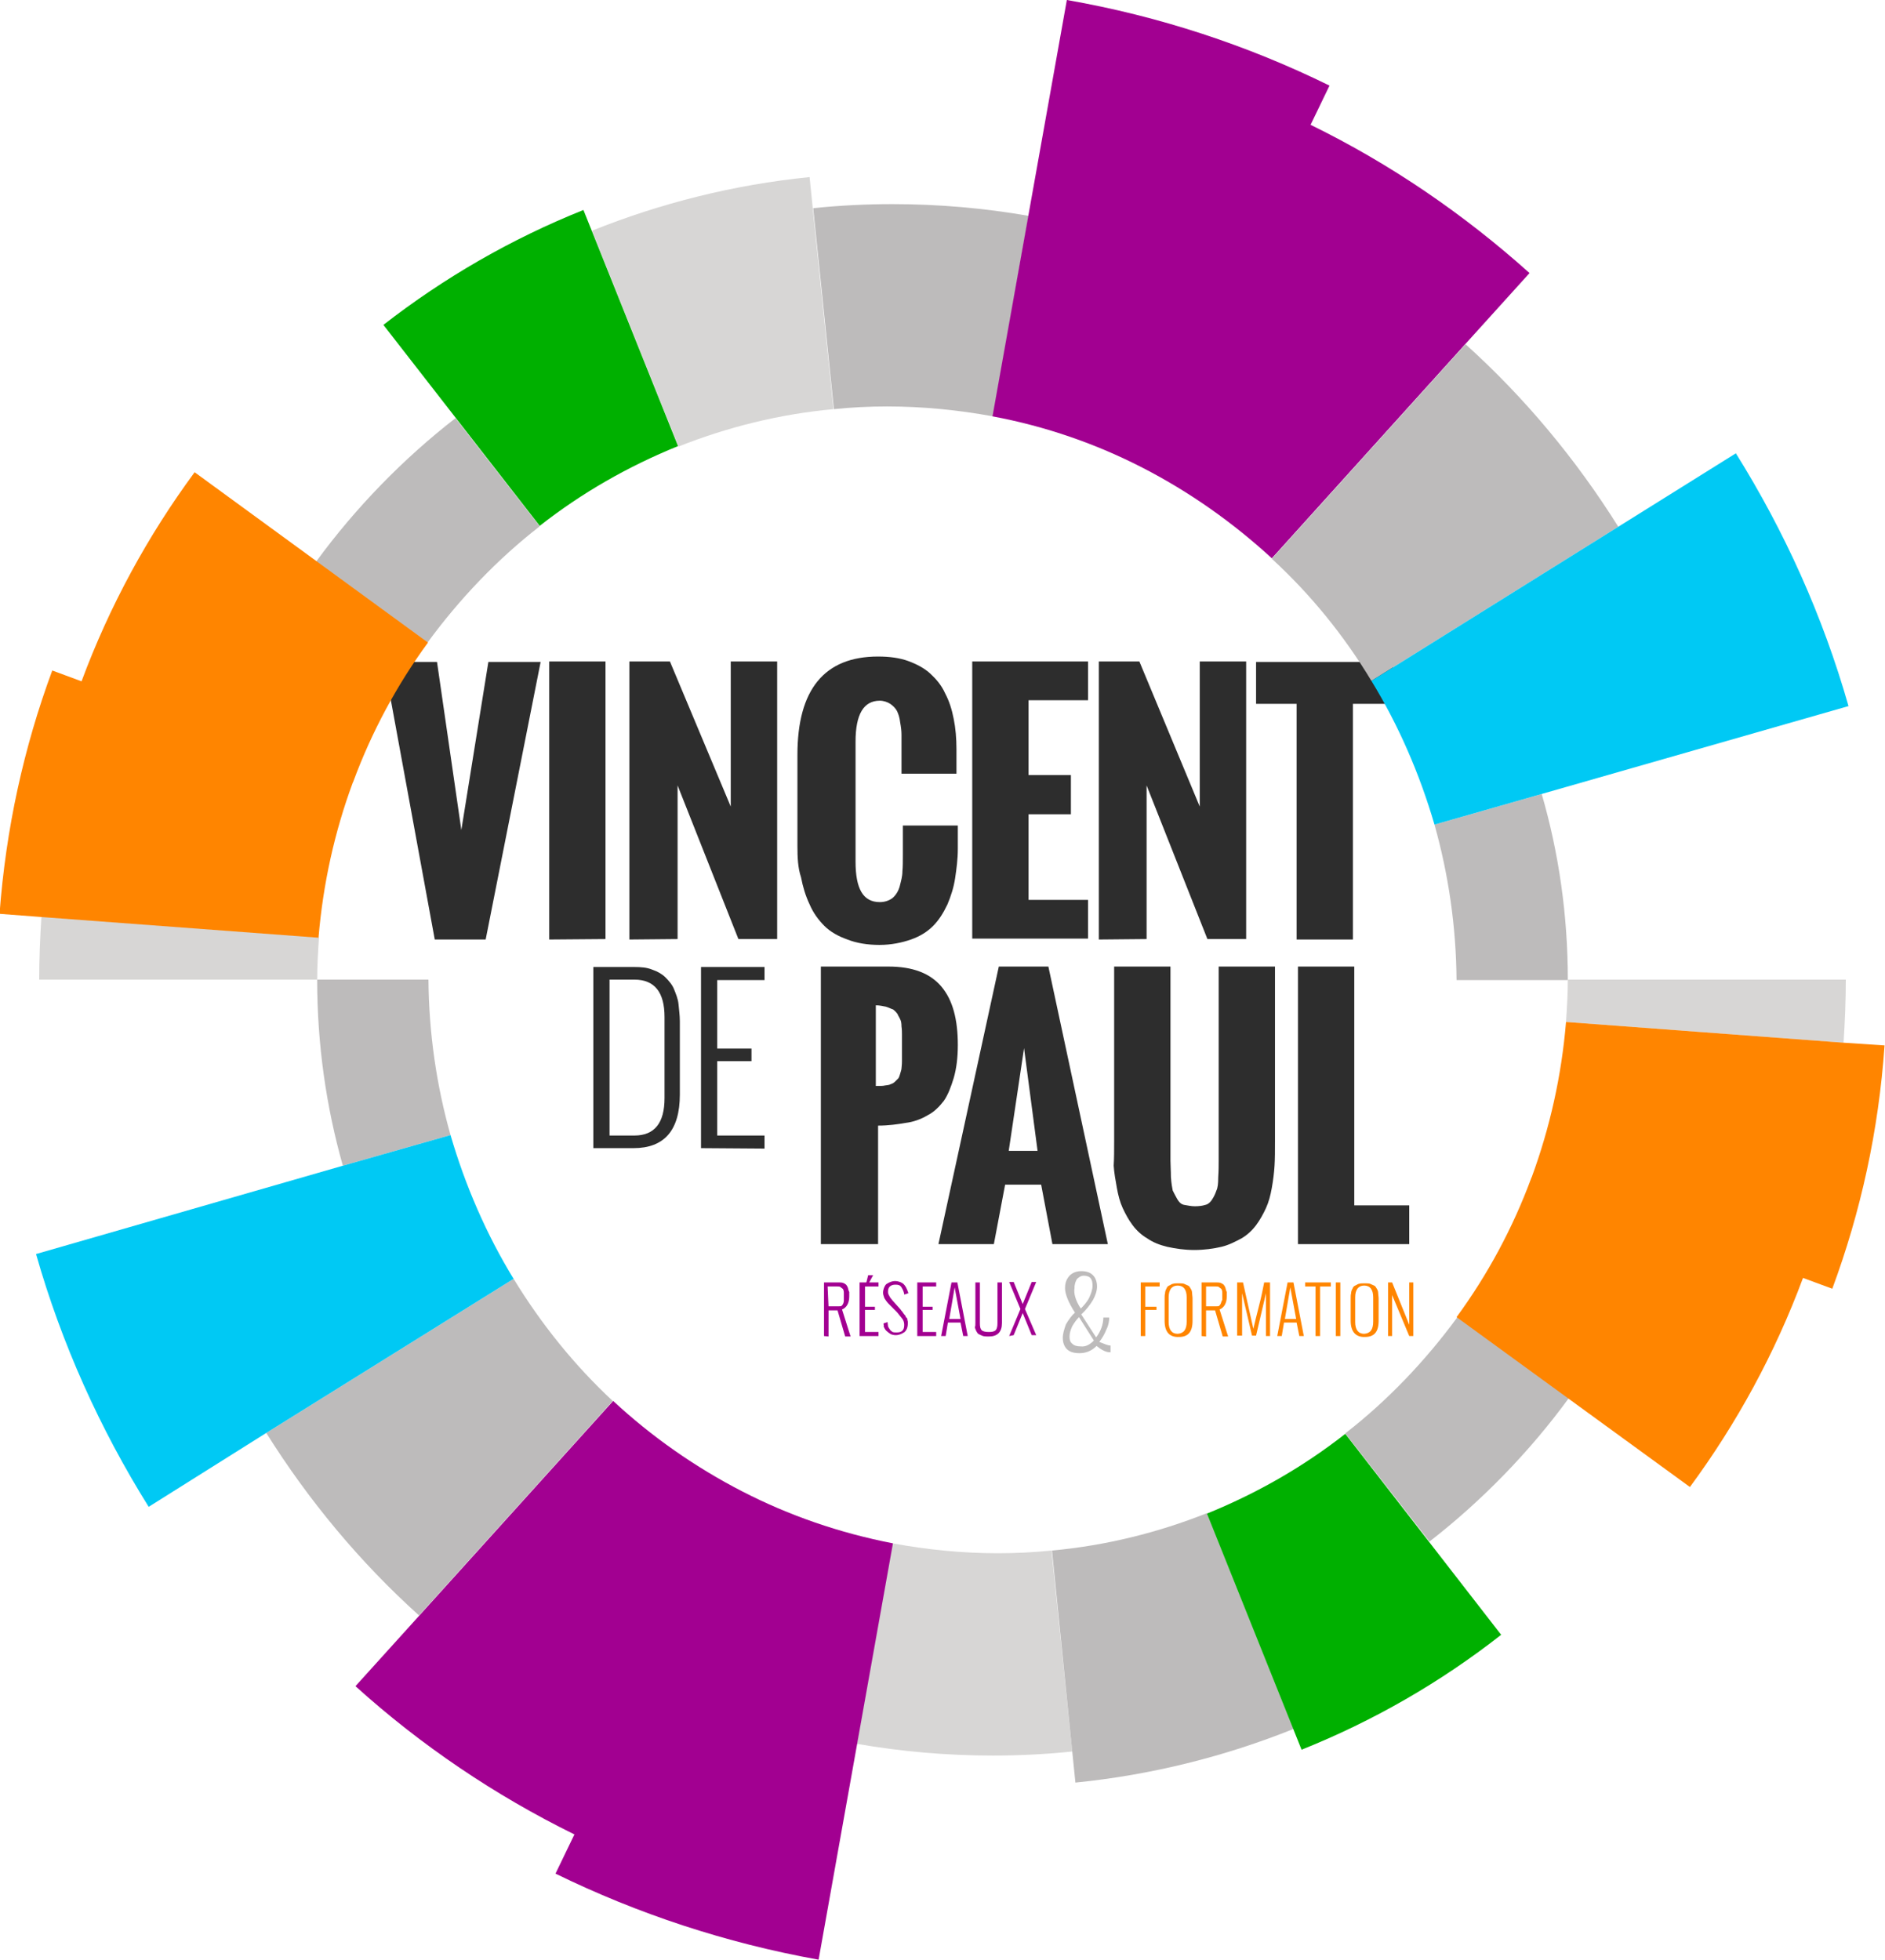 <?xml version="1.0" encoding="utf-8"?>
<!-- Generator: Adobe Illustrator 24.2.1, SVG Export Plug-In . SVG Version: 6.00 Build 0)  -->
<svg version="1.1" id="Calque_1" xmlns="http://www.w3.org/2000/svg" xmlns:xlink="http://www.w3.org/1999/xlink" x="0px" y="0px"
	 viewBox="0 0 418.4 434.9" style="enable-background:new 0 0 418.4 434.9;" xml:space="preserve">
<style type="text/css">
	.st0{fill:#BDBBBB;}
	.st1{fill:#FF8500;}
	.st2{fill:#A20091;}
	.st3{fill:#2D2D2D;}
	.st4{fill:#D7D6D5;}
	.st5{fill:#00B000;}
	.st6{fill:#00C9F4;}
</style>
<g>
	<g>
		<path class="st0" d="M246.5,298.6v1.5c-0.6,0-1-0.1-1.6-0.4s-1-0.6-1.5-1c-1.2,1.2-2.5,1.6-3.8,1.6s-2.2-0.3-2.8-0.9
			s-0.9-1.5-0.9-2.5c0-0.9,0.3-1.9,0.7-3c0.6-1,1.2-1.9,2-2.6c-1.5-2.3-2.2-4.2-2.2-5.4c0-1.2,0.3-2,1-2.8c0.7-0.7,1.6-1,2.6-1
			c1.2,0,2,0.3,2.6,0.9s0.9,1.5,0.9,2.5c0,0.9-0.3,1.9-0.9,3c-0.6,1-1.5,2.2-2.6,3.2l3.3,5.1c1-1.3,1.6-2.9,1.6-4.4h1.3
			c0,0.7-0.1,1.6-0.6,2.6c-0.4,1-0.9,1.9-1.6,2.8C245.1,298.2,245.8,298.6,246.5,298.6z M242.8,297.5l-3.3-5.2c-0.6,0.6-1,1.2-1.5,2
			c-0.4,0.9-0.6,1.6-0.6,2.3c0,0.7,0.1,1.2,0.6,1.6c0.4,0.4,1,0.6,1.9,0.6C240.9,298.9,241.8,298.5,242.8,297.5z M239.9,290.4
			c0.7-0.7,1.5-1.6,1.9-2.5s0.7-1.7,0.7-2.6c0-0.7-0.1-1.2-0.4-1.6c-0.3-0.4-0.9-0.6-1.5-0.6c-0.4,0-0.7,0.1-1,0.3s-0.6,0.4-0.7,0.7
			s-0.3,0.6-0.3,0.9c-0.1,0.3-0.1,0.6-0.1,0.9C238.3,287,238.7,288.6,239.9,290.4z"/>
		<path class="st1" d="M253.2,296.5v-11.9h4.2v0.9h-3.2v4.5h2.5v0.7h-2.5v5.8H253.2z"/>
		<path class="st1" d="M258.5,293.1v-4.9c0-0.4,0-0.9,0.1-1.2c0-0.3,0.1-0.7,0.3-1c0.1-0.3,0.3-0.6,0.6-0.7s0.6-0.4,0.9-0.4
			c0.3-0.1,0.7-0.1,1.2-0.1c0.4,0,0.9,0,1.2,0.1s0.6,0.3,0.9,0.4s0.4,0.4,0.6,0.7s0.3,0.6,0.3,1c0,0.3,0.1,0.7,0.1,1.2v4.9
			c0,2.5-1,3.6-3,3.6C259.5,296.8,258.5,295.5,258.5,293.1z M263.4,293.3v-5.4c0-1.7-0.7-2.6-2-2.6s-2,0.9-2,2.6v5.5
			c0,1.7,0.7,2.6,2,2.6C262.8,295.9,263.4,295,263.4,293.3z"/>
		<path class="st1" d="M266.7,296.5v-11.9h3.2c0.4,0,0.7,0,1,0.1s0.6,0.3,0.7,0.4s0.3,0.4,0.4,0.7c0.1,0.3,0.1,0.6,0.3,0.9
			c0,0.3,0,0.6,0,1c0,1.5-0.6,2.5-1.6,2.9l1.9,6h-1.2l-1.7-5.8h-2v5.8L266.7,296.5L266.7,296.5z M267.7,289.9h2.2
			c0.3,0,0.6,0,0.7-0.1s0.3-0.3,0.4-0.6c0.1-0.3,0.1-0.4,0.3-0.7c0-0.3,0-0.6,0-0.9s0-0.4,0-0.7c0-0.1,0-0.4-0.1-0.6
			c0-0.1-0.1-0.3-0.3-0.4s-0.3-0.3-0.4-0.3c-0.1-0.1-0.4-0.1-0.6-0.1h-2.2V289.9z"/>
		<path class="st1" d="M274.6,296.5v-11.9h1.3l2.3,10.3c0.3-1.3,0.7-3,1.2-4.9s0.9-3.8,1.2-5.4h1.3v11.9H281V287l-2.2,9.4h-0.9
			l-2.2-9.4v9.4h-1.1V296.5z"/>
		<path class="st1" d="M284.5,296.5h-1l2.3-11.9h1.3l2.3,11.9h-1l-0.6-3H285L284.5,296.5z M285.2,292.7h2.5l-1.3-7L285.2,292.7z"/>
		<path class="st1" d="M292,296.5v-11h-2.3v-0.9h5.7v0.9H293v11H292z"/>
		<path class="st1" d="M296.5,296.5v-11.9h1v11.9H296.5z"/>
		<path class="st1" d="M299.8,293.1v-4.9c0-0.4,0-0.9,0.1-1.2c0-0.3,0.1-0.7,0.3-1c0.1-0.3,0.3-0.6,0.6-0.7s0.6-0.4,0.9-0.4
			c0.3-0.1,0.7-0.1,1.2-0.1c0.4,0,0.9,0,1.2,0.1s0.6,0.3,0.9,0.4s0.4,0.4,0.6,0.7s0.3,0.6,0.3,1c0,0.3,0.1,0.7,0.1,1.2v4.9
			c0,2.5-1,3.6-3,3.6C300.9,296.8,299.8,295.5,299.8,293.1z M304.8,293.3v-5.4c0-1.7-0.7-2.6-2-2.6s-2,0.9-2,2.6v5.5
			c0,1.7,0.7,2.6,2,2.6C304.2,295.9,304.8,295,304.8,293.3z"/>
		<path class="st1" d="M308.1,296.5v-11.9h0.9l3.8,9.4v-9.4h0.9v11.9h-0.9l-3.8-9.1v9.1H308.1z"/>
		<path class="st2" d="M182.9,296.5v-11.9h3.2c0.4,0,0.7,0,1,0.1s0.6,0.3,0.7,0.4c0.1,0.1,0.3,0.4,0.4,0.7s0.1,0.6,0.3,0.9
			c0,0.3,0,0.6,0,1c0,1.5-0.6,2.5-1.6,2.9l1.9,6h-1.2l-1.7-5.8h-2v5.8L182.9,296.5L182.9,296.5z M183.9,289.9h2.2
			c0.3,0,0.6,0,0.7-0.1c0.1-0.1,0.3-0.3,0.4-0.6c0.1-0.3,0.1-0.4,0.1-0.7s0-0.6,0-0.9s0-0.4,0-0.7c0-0.1,0-0.4-0.1-0.6
			c0-0.1-0.1-0.3-0.3-0.4s-0.3-0.3-0.4-0.3c-0.1-0.1-0.4-0.1-0.6-0.1h-2.2L183.9,289.9L183.9,289.9z"/>
		<path class="st2" d="M190.8,296.5v-11.9h4.2v0.9h-3v4.5h2.2v0.7H192v4.9h3v0.9H190.8z"/>
		<path class="st2" d="M196.1,293.7l0.9-0.3c0,0.3,0.1,0.6,0.1,0.9c0.1,0.3,0.3,0.6,0.4,0.7c0.1,0.3,0.4,0.4,0.6,0.6
			c0.3,0.1,0.6,0.1,0.9,0.1c0.6,0,1-0.1,1.3-0.4s0.4-0.7,0.4-1.3c0-0.4-0.1-0.9-0.4-1.3c-0.3-0.4-0.7-0.9-1.2-1.5l-1.9-1.9
			c-0.4-0.4-0.7-0.9-0.9-1.2c-0.1-0.4-0.3-0.7-0.3-1.2c0-0.7,0.3-1.5,0.7-1.9c0.6-0.4,1.2-0.7,2-0.7c0.7,0,1.5,0.3,1.9,0.7
			c0.4,0.4,0.7,1,1,1.9v0.1l-0.9,0.3v-0.1c-0.1-0.6-0.3-1-0.6-1.5s-0.7-0.6-1.3-0.6s-0.9,0.1-1.3,0.4c-0.3,0.3-0.4,0.7-0.4,1.2
			c0,0.3,0.1,0.6,0.3,0.9c0.1,0.3,0.4,0.6,0.7,1l1.7,1.9c0,0,0.1,0.1,0.3,0.4c0.1,0.1,0.3,0.3,0.3,0.4c0,0,0.1,0.1,0.3,0.4
			c0.1,0.1,0.3,0.3,0.3,0.4s0.1,0.3,0.3,0.4c0.1,0.1,0.1,0.3,0.1,0.4s0.1,0.3,0.1,0.4s0,0.3,0,0.4c0,0.9-0.3,1.5-0.7,1.9
			c-0.6,0.4-1.2,0.7-2,0.7c-0.4,0-0.9-0.1-1.2-0.3s-0.6-0.4-0.9-0.7c-0.3-0.3-0.4-0.6-0.6-1C196.3,294.4,196.1,294.1,196.1,293.7z"
			/>
		<path class="st2" d="M203.6,296.5v-11.9h4.2v0.9h-3v4.5h2.2v0.7h-2.2v4.9h3v0.9H203.6z"/>
		<path class="st2" d="M209.9,296.5h-1l2.3-11.9h1.3l2.3,11.9h-1l-0.6-3h-2.8L209.9,296.5z M210.7,292.7h2.5l-1.3-7L210.7,292.7z"/>
		<path class="st2" d="M216.5,293.6v-9h1v9.1c0,0.7,0.1,1.2,0.4,1.5s0.9,0.4,1.6,0.4s1.2-0.1,1.5-0.4s0.4-0.9,0.4-1.5v-9.1h1v9
			c0,2-1,3-2.9,3c-0.4,0-0.9,0-1.3-0.1c-0.3-0.1-0.7-0.3-0.9-0.4c-0.3-0.1-0.4-0.4-0.6-0.7c-0.1-0.3-0.3-0.6-0.3-0.9
			C216.5,294.3,216.5,294,216.5,293.6z"/>
		<path class="st2" d="M224,296.5l2.5-6l-2.5-6h1l2,4.9l2-4.9h1l-2.5,6l2.5,5.8h-1l-2-4.9l-2,4.9L224,296.5L224,296.5z"/>
	</g>
	<polygon class="st2" points="192.1,285.4 192.7,283 193.8,283 192.5,285.4 	"/>
	<g>
		<path class="st3" d="M96.5,208.5l-11.3-61.6H97l5.4,37.3l6-37.3H120l-12.2,61.6H96.5z"/>
		<path class="st3" d="M121.9,208.5v-61.7h12.5v61.6L121.9,208.5L121.9,208.5z"/>
		<path class="st3" d="M139.7,208.5v-61.7h9l13.5,32.2v-32.2h10.3v61.6h-8.6l-13.5-34.1v34.1L139.7,208.5L139.7,208.5z"/>
		<path class="st3" d="M177,187.8v-20.3c0-14.5,6-21.8,17.9-21.8c2.5,0,4.8,0.3,6.7,1s3.6,1.6,4.9,2.8c1.3,1.2,2.5,2.6,3.3,4.4
			c0.9,1.7,1.5,3.6,1.9,5.7c0.4,2,0.6,4.2,0.6,6.7v5.4h-12.2V166c0-1.2,0-2,0-2.9s-0.1-1.7-0.3-2.8c-0.1-1-0.4-1.9-0.7-2.5
			s-0.9-1.2-1.5-1.6s-1.5-0.7-2.3-0.7c-3.6,0-5.4,3-5.4,9.1v26.6c0,6.1,1.7,9,5.4,9c1,0,2-0.3,2.8-0.9c0.7-0.6,1.3-1.5,1.6-2.6
			c0.3-1.2,0.6-2.2,0.6-3.3c0.1-1,0.1-2.3,0.1-3.8v-6.4h12.2v5.2c0,2.3-0.3,4.5-0.6,6.5s-0.9,3.9-1.7,5.8c-0.9,1.9-1.9,3.5-3.2,4.8
			s-2.9,2.3-4.9,3s-4.4,1.2-7,1.2s-5.1-0.4-7.1-1.2c-2-0.7-3.8-1.7-5.1-3s-2.5-2.9-3.3-4.8c-0.9-1.9-1.5-3.9-1.9-6
			C177.1,192.6,177,190.3,177,187.8z"/>
		<path class="st3" d="M215.8,208.5v-61.7h25.7v8.6h-13.2V172h9.4v8.7h-9.4v19h13.2v8.6h-25.7V208.5z"/>
		<path class="st3" d="M243.9,208.5v-61.7h9l13.4,32.2v-32.2h10.3v61.6H268l-13.5-34.1v34.1L243.9,208.5L243.9,208.5z"/>
		<path class="st3" d="M287.8,208.5v-52.3h-9v-9.3h30.4v9.3h-8.9v52.3H287.8z"/>
		<path class="st3" d="M182.2,276.1v-61.6h15c5.4,0,9.3,1.5,11.8,4.5s3.6,7.3,3.6,12.9c0,2.8-0.3,5.2-0.9,7.3
			c-0.6,2-1.3,3.8-2.2,5.1c-1,1.3-2.2,2.5-3.6,3.2c-1.5,0.9-3.2,1.5-4.9,1.7c-1.7,0.3-3.8,0.6-6.1,0.6v26.3
			C194.8,276.1,182.2,276.1,182.2,276.1z M194.7,241c0.7,0,1.3,0,1.7-0.1c0.6-0.1,1-0.1,1.3-0.3c0.4-0.1,0.7-0.3,1-0.6
			s0.6-0.6,0.7-0.7s0.3-0.6,0.4-1c0.1-0.4,0.3-0.9,0.3-1.2s0.1-0.7,0.1-1.5s0-1.2,0-1.6c0-0.4,0-1,0-1.9c0-0.3,0-0.4,0-0.6
			c0-0.9,0-1.6,0-2s0-1-0.1-1.7c0-0.7-0.1-1.3-0.3-1.6c-0.1-0.3-0.4-0.7-0.6-1.2c-0.3-0.4-0.6-0.7-1-1c-0.4-0.1-0.9-0.4-1.6-0.6
			c-0.6-0.1-1.3-0.3-2.2-0.3V241C194.6,241,194.7,241,194.7,241z"/>
		<path class="st3" d="M208.3,276.1l13.4-61.6h11l13.2,61.6h-12.3l-2.5-13.2h-8l-2.5,13.2H208.3z M223.9,255.4h6.4l-3-22.8
			L223.9,255.4z"/>
		<path class="st3" d="M247.3,253.3v-38.8h12.5v38.3c0,2.2,0,3.8,0,4.8s0.1,2.2,0.1,3.6c0.1,1.5,0.3,2.5,0.4,3
			c0.3,0.6,0.6,1.2,1,1.9c0.4,0.7,0.9,1.2,1.6,1.3c0.6,0.1,1.5,0.3,2.3,0.3c0.9,0,1.7-0.1,2.3-0.3c0.6-0.1,1.2-0.6,1.6-1.3
			c0.4-0.6,0.7-1.3,0.9-1.9c0.3-0.6,0.4-1.6,0.4-2.9c0.1-1.5,0.1-2.6,0.1-3.6s0-2.5,0-4.6c0-0.1,0-0.1,0-0.1v-38.5H283v38.8
			c0,2,0,3.8-0.1,5.4s-0.3,3.2-0.6,4.9s-0.7,3.2-1.3,4.5c-0.6,1.3-1.3,2.6-2.2,3.8c-0.9,1.2-2,2.2-3.2,2.9c-1.3,0.7-2.8,1.5-4.5,1.9
			s-3.8,0.7-6,0.7s-4.2-0.3-6-0.7c-1.7-0.4-3.2-1-4.5-1.9c-1.2-0.7-2.3-1.7-3.2-2.9c-0.9-1.2-1.6-2.5-2.2-3.8
			c-0.6-1.3-1-2.8-1.3-4.5s-0.6-3.3-0.7-4.9C247.3,257,247.3,255.2,247.3,253.3z"/>
		<path class="st3" d="M288.1,276.1v-61.6h12.5v53h12.2v8.6H288.1z"/>
		<path class="st3" d="M131.7,254.8v-40.2h9c1.6,0,2.9,0.1,4.1,0.6c1.2,0.4,2.2,1,2.9,1.7s1.5,1.6,1.9,2.6s0.9,2.2,1,3.3
			c0.1,1.2,0.3,2.5,0.3,3.8v16.3c0,8-3.5,11.9-10.3,11.9L131.7,254.8L131.7,254.8z M135.3,252h5.5c4.5,0,6.7-2.8,6.7-8.3v-18
			c0-5.5-2.2-8.3-6.7-8.3h-5.5V252z"/>
		<path class="st3" d="M155.6,254.8v-40.2h14.1v2.9h-10.5v15.2h7.6v2.8h-7.6V252h10.5v2.9L155.6,254.8L155.6,254.8z"/>
	</g>
</g>
<path class="st0" d="M119.8,116.8l-18.7-24c-11.6,9-22.2,19.9-30.9,31.8l24.7,18C102,132.9,110.5,124,119.8,116.8z"/>
<path class="st4" d="M9.2,203.4c-0.3,4.6-0.5,9.3-0.5,14h61.7c0-3.2,0.2-6.3,0.4-9.4L9.2,203.4z"/>
<path class="st1" d="M43.2,104.8c-10.4,14.1-18.9,29.7-25.1,46.4l-6.5-2.4c-6.3,17-10.3,35.1-11.7,54l9.2,0.7l61.6,4.6
	c1-12,3.6-23.6,7.6-34.4c0-0.1,0.1-0.1,0.1-0.2c4.1-11.1,9.7-21.5,16.6-30.9L43.2,104.8z"/>
<path class="st0" d="M196.9,90.2c8,0,15.9,0.8,23.5,2.2l7.9-44.5c-9.8-1.7-19.9-2.6-30.2-2.6c-5.9,0-11.8,0.3-17.6,0.9l4.6,44.6
	C188.9,90.4,192.9,90.2,196.9,90.2z"/>
<path class="st4" d="M180.4,46.2L180.4,46.2l-0.7-6.9c-16.9,1.7-33.1,5.8-48.3,11.9l19.2,47.9c10.8-4.3,22.4-7.2,34.4-8.3
	L180.4,46.2z"/>
<path class="st5" d="M129.5,46.6c-16,6.4-30.9,15-44.4,25.5l34.7,44.6c9.3-7.3,19.6-13.2,30.7-17.7L129.5,46.6z"/>
<path class="st2" d="M290.9,27.7l4.2-8.7C277,10.1,257.4,3.6,236.8,0l-16.5,92.4c11.8,2.2,23,6.1,33.3,11.4
	c10.5,5.4,20.1,12.2,28.7,20.1l43-47.6l14.2-15.7C325,47.6,308.7,36.4,290.9,27.7z"/>
<path class="st0" d="M342.2,176.2l-23.8,6.8c3.1,11,4.8,22.5,4.9,34.5H348C348,203.1,346,189.3,342.2,176.2z"/>
<path class="st0" d="M114,283.8L59.1,318c9.4,15,20.8,28.7,33.9,40.5l43-47.6C127.5,303,120.1,293.8,114,283.8z"/>
<path class="st0" d="M298.6,318.1l18.7,24c11.6-9,22.2-19.9,30.9-31.8l-24.7-18C316.4,302,307.9,310.9,298.6,318.1z"/>
<path class="st4" d="M409.2,231.4c0.3-4.6,0.5-9.3,0.5-14H348c0,3.2-0.2,6.3-0.4,9.4L409.2,231.4z"/>
<path class="st1" d="M409.2,231.4l-61.6-4.6c-1,12-3.6,23.5-7.6,34.4c0,0.1-0.1,0.1-0.1,0.2c-4.1,11.1-9.7,21.5-16.6,30.9l51.8,37.7
	c10.4-14.1,18.9-29.7,25.1-46.4l6.5,2.4c6.3-17,10.3-35.1,11.6-54L409.2,231.4z"/>
<path class="st4" d="M221.5,344.7c-8,0-15.8-0.8-23.4-2.2l-7.9,44.5c9.8,1.7,19.9,2.6,30.2,2.6c5.9,0,11.8-0.3,17.6-0.9l-4.6-44.6
	C229.5,344.5,225.5,344.7,221.5,344.7z"/>
<path class="st0" d="M238,388.7L238,388.7l0.7,6.9c16.9-1.7,33.2-5.8,48.4-11.9l-19.2-47.9c-10.8,4.3-22.4,7.2-34.4,8.3L238,388.7z"
	/>
<path class="st5" d="M288.9,388.3c16-6.4,30.9-15,44.3-25.5l-34.6-44.6c-9.3,7.3-19.6,13.2-30.7,17.7L288.9,388.3z"/>
<path class="st2" d="M164.8,331c-10.5-5.4-20.2-12.2-28.7-20.1l-43,47.6l-14.2,15.7c14.5,13.1,30.9,24.2,48.6,32.9l-4.2,8.7
	c18.2,8.9,37.8,15.4,58.4,19.1l16.5-92.4C186.3,340.2,175.1,336.3,164.8,331z"/>
<path class="st0" d="M76.1,258.7l23.9-6.8c-3.1-11-4.8-22.5-4.9-34.5H70.4C70.4,231.8,72.4,245.6,76.1,258.7z"/>
<path class="st6" d="M114,283.8c-6-9.8-10.7-20.6-14-31.9l-23.9,6.8l0,0L8,278.3c5.7,20,14.2,38.8,25,56.1L59.1,318l0,0L114,283.8z"
	/>
<path class="st0" d="M304.4,151.1l54.8-34.2c-9.4-15-20.8-28.7-33.9-40.5l-43,47.6C290.9,131.9,298.3,141,304.4,151.1z"/>
<path class="st6" d="M304.4,151.1c6,9.8,10.7,20.6,14,31.9l23.8-6.8l0,0l68.1-19.5c-5.7-20-14.2-38.8-25-56.1l-26.1,16.3l0,0
	L304.4,151.1z"/>
</svg>
